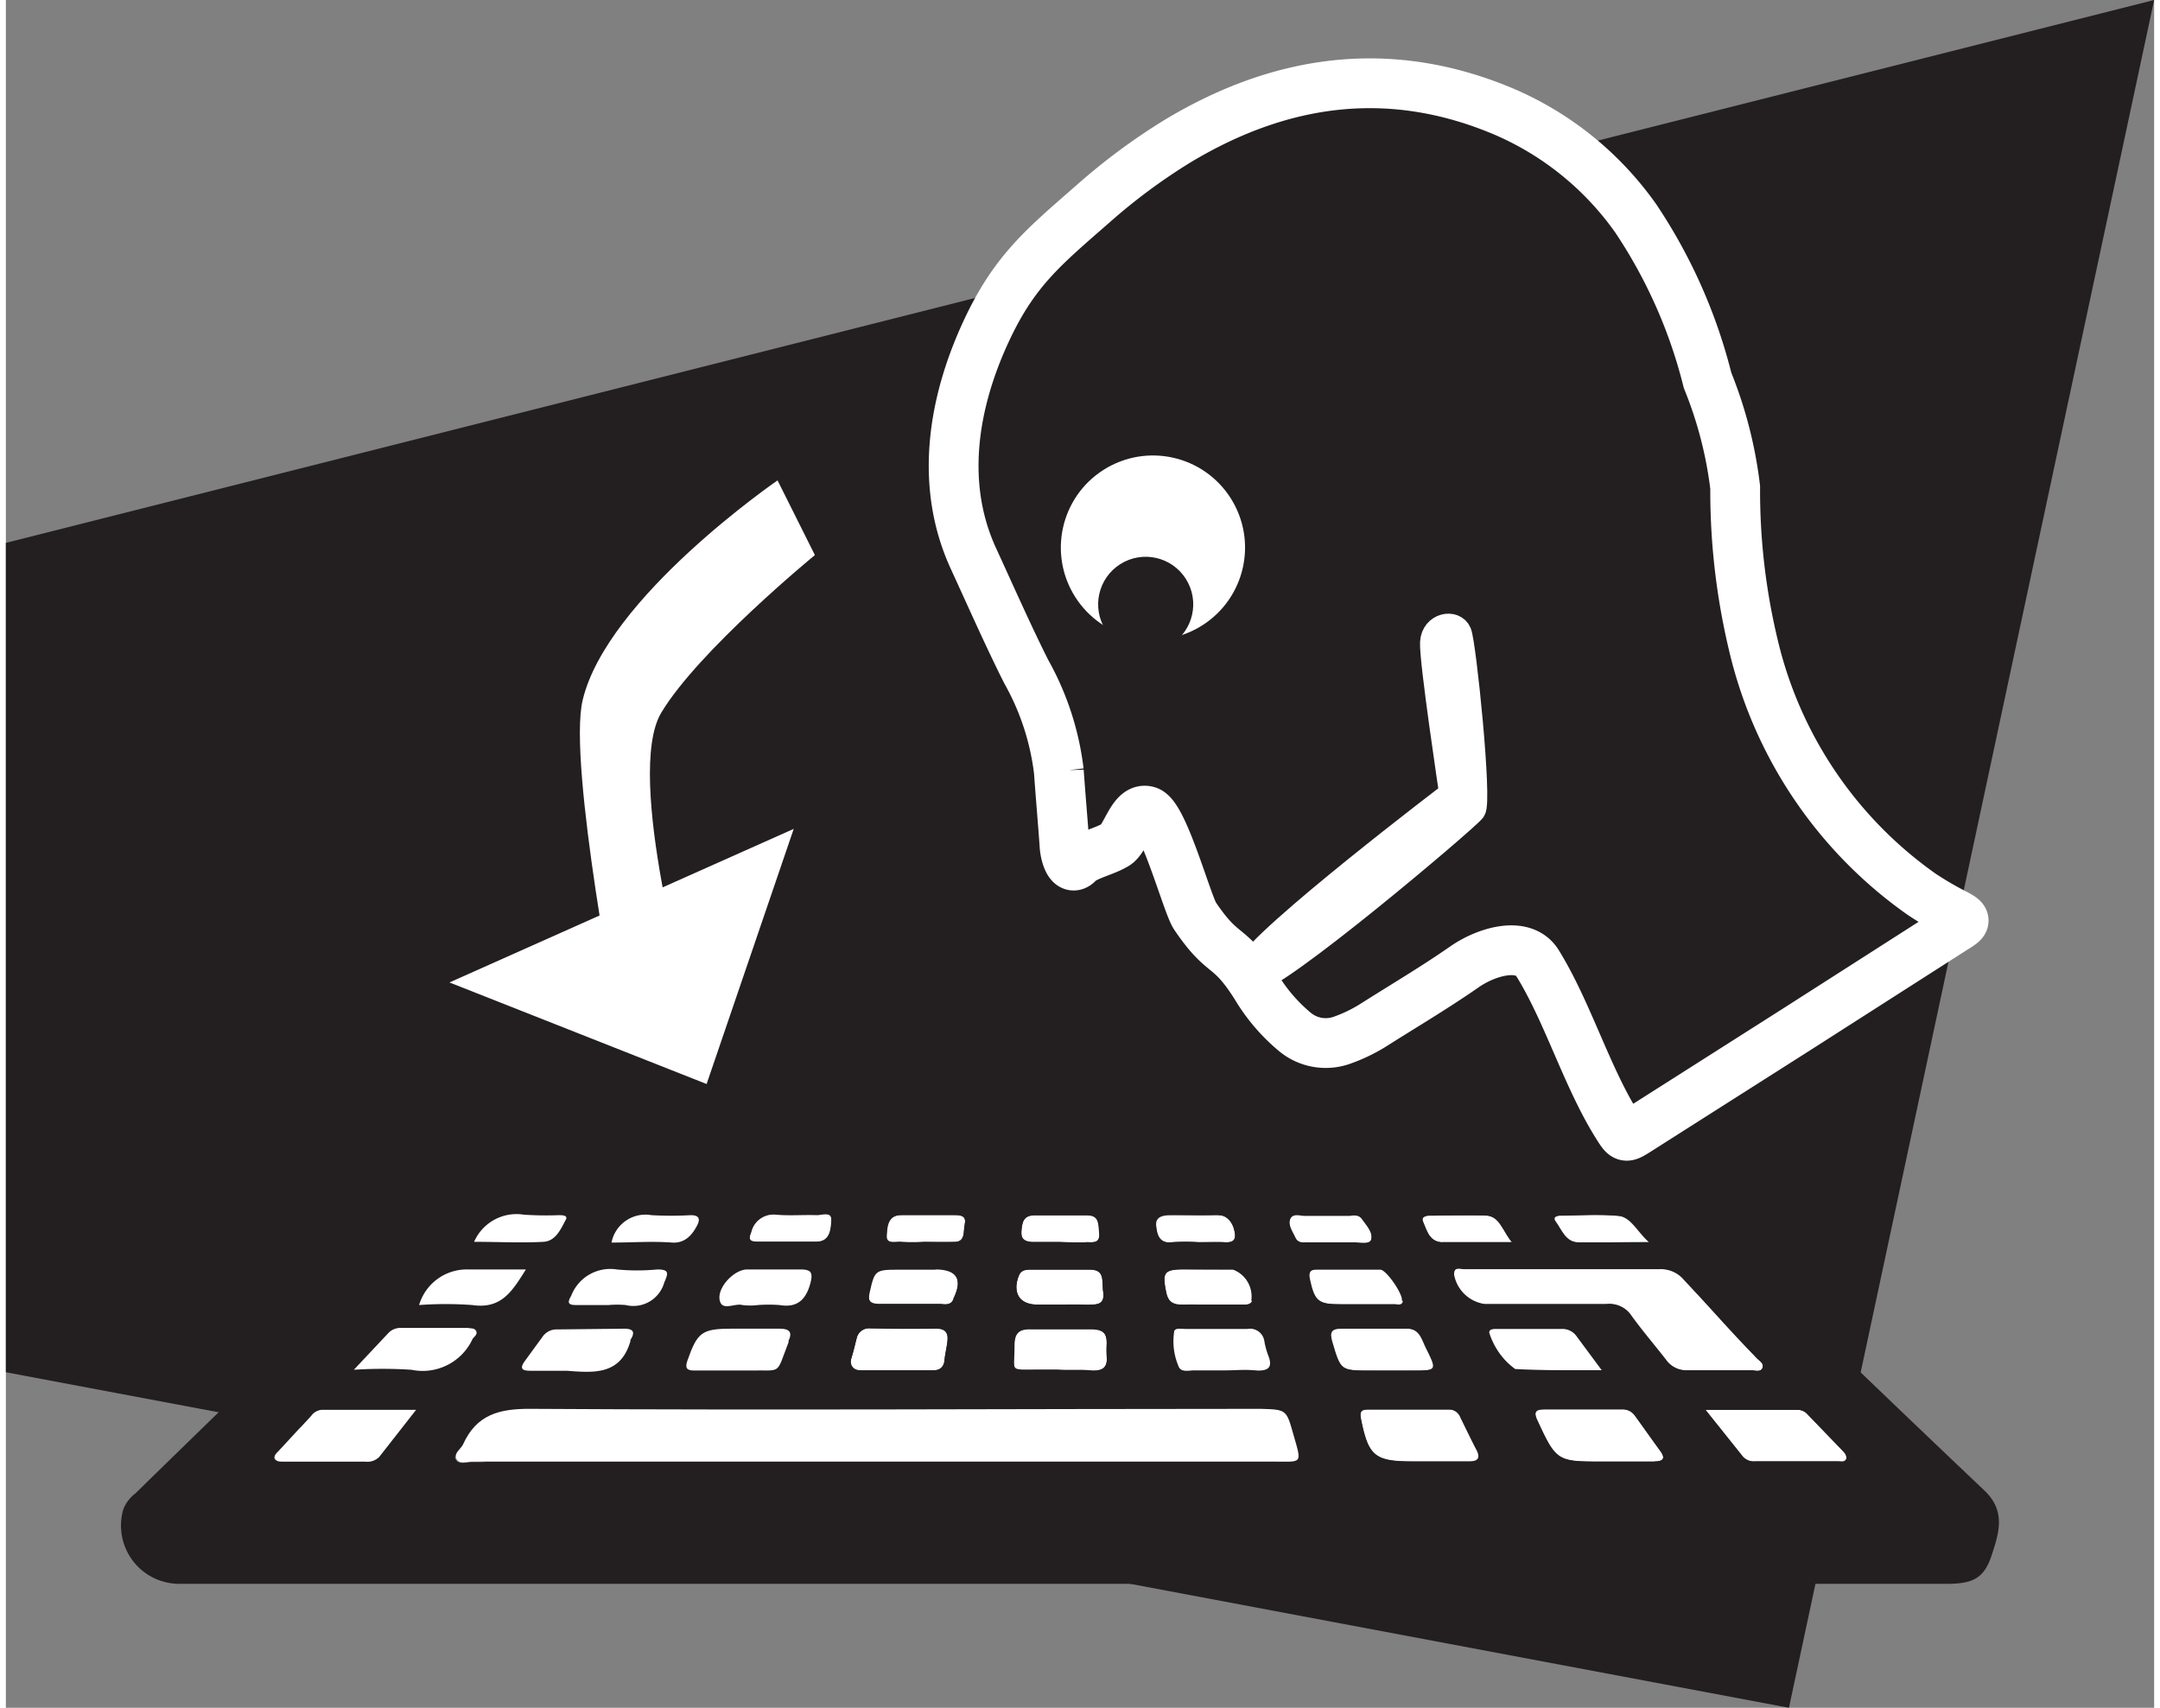 <svg id="LES_BADGES" xmlns="http://www.w3.org/2000/svg" width="86" height="68" viewBox="0 0 86.3 68.61"><rect x="0" y="0" width="86.3" height="68.61" fill="#808080" stroke="none"/><defs><style>.cls-1,.cls-3{fill:#231f20;}.cls-2,.cls-4,.cls-5{fill:#fff;}.cls-3,.cls-4,.cls-5{stroke:#fff;stroke-miterlimit:10;}.cls-3{stroke-width:2px;}.cls-4{stroke-width:1px;}</style></defs><title>rollface</title><g id="rollface"><polygon class="cls-1" points="71.63 68.61 0 55.13 0 21.81 86.3 0 71.63 68.61"/><g id="_Groupe_" data-name="&lt;Groupe&gt;"><path class="cls-2" d="M73.78,58.28c.08.09.2.18.15.32s-.21.11-.33.11H70.3a.61.61,0,0,1-.51-.18l-1.51-1.89H72a.54.54,0,0,1,.38.19Z" transform="translate(0)"/><path class="cls-2" d="M66.45,58.28c.24.32.13.44-.23.44H64.09c-1.78,0-1.82,0-2.57-1.65-.16-.35-.07-.45.28-.45h3.13a.6.6,0,0,1,.53.27C65.79,57.36,66.12,57.82,66.45,58.28Z" transform="translate(0)"/><path class="cls-2" d="M63.2,53.7l1,1.35c-1.28,0-2.4,0-3.53,0a3,3,0,0,1-1.08-1.51c0-.16.18-.16.3-.16h2.76A.7.7,0,0,1,63.2,53.7Z" transform="translate(0)"/><path class="cls-2" d="M70.32,54.55c.11.12.31.22.25.4s-.29.11-.45.11c-.88,0-1.75,0-2.63,0a1,1,0,0,1-.84-.43c-.45-.6-.94-1.17-1.39-1.77a1.05,1.05,0,0,0-1-.46c-1.63,0-3.25,0-4.88,0a1.46,1.46,0,0,1-1.24-1.17c0-.37.28-.24.45-.24h3.94c1.29,0,2.59,0,3.88,0a1.21,1.21,0,0,1,1,.43C68.39,52.47,69.36,53.5,70.32,54.55Z" transform="translate(0)"/><path class="cls-2" d="M64.8,48.85c.54,0,.75.61,1.25,1.06-1.07,0-2,0-2.86,0-.53,0-.68-.5-.93-.84-.14-.19.08-.24.23-.24C63.26,48.82,64,48.78,64.8,48.85Z" transform="translate(0)"/><path class="cls-2" d="M60.5,49.91H57.73c-.55,0-.64-.47-.8-.84-.08-.19.12-.24.27-.24.77,0,1.55,0,2.31,0C60,48.89,60.13,49.45,60.5,49.91Z" transform="translate(0)"/><path class="cls-2" d="M54.49,49c.18.25.45.54.35.83s-.45.09-.69.11-.5,0-.75,0H52.28c-.19,0-.39,0-.49-.2s-.32-.5-.2-.76.41-.12.63-.13c.58,0,1.17,0,1.75,0C54.16,48.82,54.37,48.8,54.49,49Z" transform="translate(0)"/><path class="cls-2" d="M55.25,51c.26,0,.94,1,.88,1.26s-.18.14-.3.14H53.64c-.92,0-1.06-.13-1.25-1-.06-.28,0-.4.29-.4C53.54,51,54.4,51,55.25,51Z" transform="translate(0)"/><path class="cls-2" d="M57.09,54.18c.45.88.45.89-.56.89H54.85c-1.23,0-1.22,0-1.57-1.19-.11-.38,0-.5.37-.5.87,0,1.75,0,2.62,0C56.84,53.36,56.91,53.83,57.09,54.18Z" transform="translate(0)"/><path class="cls-2" d="M59.12,58.25c.16.32.08.47-.28.47H56.52c-1.54,0-1.79-.21-2.09-1.71-.06-.3,0-.38.3-.38H58a.51.51,0,0,1,.49.33C58.69,57.39,58.9,57.82,59.12,58.25Z" transform="translate(0)"/><path class="cls-2" d="M50.75,54.45c.19.48,0,.65-.47.62s-.88,0-1.32,0-.8,0-1.19,0c-.24,0-.56.11-.67-.2a2.55,2.55,0,0,1-.17-1.35c0-.19.28-.13.44-.13.84,0,1.67,0,2.51,0a.6.6,0,0,1,.71.53A3.19,3.19,0,0,0,50.75,54.45Z" transform="translate(0)"/><path class="cls-2" d="M49.29,51a1.16,1.16,0,0,1,.78,1.26c-.08.17-.24.15-.38.15H48.37c-.38,0-.75,0-1.13,0s-.56-.14-.63-.51c-.16-.79-.08-.91.74-.91C48,51,48.64,51,49.29,51Z" transform="translate(0)"/><path class="cls-2" d="M49.36,49.45c.07.31,0,.48-.35.46s-.75,0-1.12,0a8.54,8.54,0,0,0-1,0c-.53.06-.64-.27-.68-.67s.35-.42.64-.42c.58,0,1.17,0,1.75,0S49.27,49,49.36,49.45Z" transform="translate(0)"/><path class="cls-2" d="M43.93,49.58c0,.41-.3.32-.53.33s-.71,0-1.06,0h-1c-.29,0-.56,0-.54-.41s.08-.68.55-.67h2.06C44,48.82,43.89,49.25,43.93,49.58Z" transform="translate(0)"/><path class="cls-2" d="M44.09,51.92c.06.45-.22.51-.58.5s-.79,0-1.19,0h-.88c-.73,0-1-.49-.75-1.17.09-.21.27-.24.46-.24h2.38C44.2,51,44,51.53,44.09,51.92Z" transform="translate(0)"/><path class="cls-2" d="M44.24,54.5c0,.4-.12.58-.53.57s-1,0-1.44,0h-.75c-1.25,0-1,.09-1-1,0-.47.15-.68.65-.66.81,0,1.62,0,2.44,0,.46,0,.65.17.62.63A3,3,0,0,0,44.24,54.5Z" transform="translate(0)"/><path class="cls-2" d="M37.36,53.38c.41,0,.51.2.46.55s-.09.49-.12.74-.2.39-.46.39H34.36c-.35,0-.52-.11-.4-.49s.14-.52.21-.79a.51.51,0,0,1,.55-.41C35.61,53.39,36.49,53.39,37.36,53.38Z" transform="translate(0)"/><path class="cls-2" d="M37.34,51c.87,0,1.11.41.73,1.2-.11.22-.28.22-.47.22H35.1c-.35,0-.49-.11-.4-.49.2-.89.22-.92,1.15-.92h1.5Z" transform="translate(0)"/><path class="cls-2" d="M38.09,48.82c.23,0,.51,0,.43.36s.06.69-.41.72-.83,0-1.24,0h0a8.57,8.57,0,0,1-.93,0c-.21,0-.6.16-.57-.24s0-.84.61-.84Z" transform="translate(0)"/><path class="cls-2" d="M32.58,48.82c.21,0,.61-.16.59.22s-.05.85-.62.86c-.4,0-.79,0-1.19,0H30.17c-.31,0-.34-.12-.23-.39a.92.92,0,0,1,1-.71C31.49,48.85,32,48.8,32.58,48.82Z" transform="translate(0)"/><path class="cls-1" d="M79.49,59.89c.87.83.57,1.72.28,2.6s-.71,1.14-1.77,1.14H7a2.34,2.34,0,0,1-2.28-3A1.48,1.48,0,0,1,5.2,60Q11.34,54,17.48,48.13a2.57,2.57,0,0,1,1.61-.58,6.25,6.25,0,0,1,.75,0q22.54,0,45.09,0a3.9,3.9,0,0,1,3,1.19C71.72,52.48,75.6,56.19,79.49,59.89ZM73.94,58.6c0-.13-.07-.23-.15-.32L72.4,56.83a.54.54,0,0,0-.38-.19H68.27l1.51,1.89a.61.61,0,0,0,.51.18h3.31C73.73,58.72,73.88,58.75,73.94,58.6Zm-3.37-3.66c.07-.18-.14-.28-.25-.4-1-1-1.93-2.08-2.88-3.13a1.21,1.21,0,0,0-1-.43c-1.29,0-2.59,0-3.88,0H58.63c-.17,0-.47-.13-.45.24a1.46,1.46,0,0,0,1.24,1.17c1.63,0,3.25,0,4.88,0a1.05,1.05,0,0,1,1,.46c.44.61.93,1.18,1.39,1.77a1,1,0,0,0,.84.43c.88,0,1.75,0,2.63,0C70.28,55.06,70.5,55.14,70.57,54.95Zm-4.35,3.77c.36,0,.47-.12.23-.44s-.66-.92-1-1.38a.6.6,0,0,0-.53-.27H61.81c-.35,0-.45.1-.28.45.75,1.61.79,1.65,2.57,1.65h2.13ZM66,49.9c-.5-.45-.71-1-1.25-1.06-.77-.07-1.54,0-2.31,0-.15,0-.36.06-.23.24.25.34.4.83.93.84C64.08,49.92,65,49.9,66,49.9Zm-1.89,5.15-1-1.35a.7.7,0,0,0-.59-.31H59.85c-.12,0-.26,0-.3.16A3,3,0,0,0,60.63,55C61.75,55.06,62.88,55.05,64.16,55.05Zm-6.43-5.15H60.5c-.37-.46-.46-1-1-1.06-.77-.06-1.54,0-2.31,0-.15,0-.35.06-.27.24C57.09,49.44,57.18,49.9,57.73,49.91Zm1.11,8.81c.36,0,.45-.15.28-.47s-.43-.86-.64-1.29a.51.51,0,0,0-.49-.33H54.74c-.27,0-.36.08-.3.38.3,1.5.55,1.71,2.09,1.71h2.31Zm-2.3-3.65c1,0,1,0,.56-.89-.18-.35-.25-.81-.82-.8-.87,0-1.75,0-2.62,0-.36,0-.48.12-.37.5.35,1.18.34,1.19,1.57,1.19h1.68Zm-.41-2.8c.06-.25-.62-1.25-.88-1.26-.86,0-1.71,0-2.57,0-.27,0-.35.12-.29.4.19.88.33,1,1.25,1h2.19C55.95,52.41,56.09,52.44,56.13,52.27ZM54.85,49.8c.1-.29-.18-.57-.35-.83s-.33-.15-.52-.15c-.58,0-1.17,0-1.75,0-.22,0-.52-.12-.63.13s.09.52.2.76.3.2.49.2h1.13c.25,0,.5,0,.75,0S54.76,50,54.85,49.8Zm-4,8.92c1.21,0,1.18.13.83-1.1-.28-1-.28-1-1.29-1-9.78,0-19.55,0-29.33,0-1.27,0-2.18.24-2.72,1.42-.09.2-.39.36-.27.59s.42.11.64.11H50.89Zm-.61-3.65c.49,0,.66-.14.47-.62a3.19,3.19,0,0,1-.15-.54.6.6,0,0,0-.71-.53c-.84,0-1.67,0-2.51,0-.16,0-.4-.06-.44.13a2.55,2.55,0,0,0,.17,1.35c.1.3.43.19.67.2.4,0,.79,0,1.19,0S49.84,55,50.28,55.07Zm-.21-2.81A1.16,1.16,0,0,0,49.29,51c-.65,0-1.3,0-1.94,0-.83,0-.9.12-.74.91.08.38.25.54.63.51s.75,0,1.13,0h1.32C49.83,52.41,50,52.43,50.07,52.26ZM49,49.91c.36,0,.42-.15.35-.46s-.28-.67-.76-.64-1.17,0-1.75,0c-.29,0-.69-.1-.64.42s.14.74.68.67a8.54,8.54,0,0,1,1,0C48.26,49.91,48.64,49.89,49,49.91Zm-5.31,5.15c.41,0,.57-.17.53-.57a3,3,0,0,1,0-.5c0-.45-.15-.64-.62-.63-.81,0-1.62,0-2.44,0-.5,0-.65.19-.65.66,0,1.12-.26,1,1,1h.75C42.75,55.06,43.23,55,43.71,55.07Zm-.19-2.65c.36,0,.64,0,.58-.5s.1-.91-.56-.91H41.16c-.19,0-.37,0-.46.24-.29.68,0,1.17.75,1.17h.88C42.72,52.41,43.12,52.4,43.51,52.42Zm-.11-2.51c.23,0,.57.08.53-.33s0-.76-.52-.76H41.34c-.46,0-.53.31-.55.67s.25.42.54.41h1C42.69,49.91,43,49.92,43.4,49.91Zm-4.87-.73c.08-.34-.2-.36-.43-.36H36c-.58,0-.59.49-.61.84s.36.21.57.24a8.57,8.57,0,0,0,.93,0h0c.42,0,.83,0,1.24,0S38.46,49.45,38.53,49.18Zm-.46,3c.39-.79.15-1.2-.73-1.2h-1.5c-.93,0-1,0-1.15.92-.08.38.06.49.4.49h2.49C37.78,52.41,38,52.41,38.06,52.19Zm-.24,1.74c.05-.35-.05-.56-.46-.55-.88,0-1.75,0-2.63,0a.51.51,0,0,0-.55.41c-.07.26-.13.53-.21.79s.05.5.4.49h2.88c.26,0,.44-.09.46-.39S37.79,54.18,37.82,53.93ZM33.16,49c0-.38-.38-.2-.59-.22-.54,0-1.09,0-1.63,0a.92.92,0,0,0-1,.71c-.11.27-.08.39.23.39h1.19c.4,0,.79,0,1.19,0C33.11,49.89,33.14,49.38,33.16,49Zm-.84,2.5c.12-.45,0-.56-.42-.55-.71,0-1.42,0-2.13,0-.51,0-1.2.63-1.12,1.17s.61.14.92.23a2.46,2.46,0,0,0,.62,0,6,6,0,0,1,.87,0C31.79,52.53,32.14,52.22,32.32,51.54Zm-.87,2.33c.16-.36,0-.5-.34-.49H29.16c-1.2,0-1.39.14-1.78,1.28-.09.27,0,.4.25.4h2.25c1.31,0,1,.21,1.55-1.13Zm-3.69-4.62c.16-.3.07-.43-.25-.43a14.44,14.44,0,0,1-1.56,0,1.39,1.39,0,0,0-1.61,1.1c.86,0,1.65,0,2.43,0C27.32,50,27.55,49.66,27.76,49.25Zm-1.31,2.26c.17-.38.18-.53-.28-.52a8.5,8.5,0,0,1-1.63,0A1.68,1.68,0,0,0,22.7,52c-.16.27-.13.38.19.37h1.32a3.94,3.94,0,0,1,.69,0A1.29,1.29,0,0,0,26.45,51.51Zm-1.36,2.32c.2-.31.12-.45-.25-.45H22.16a.68.68,0,0,0-.59.28l-.73,1c-.23.31-.08.39.23.38h1.43c1.07.08,2.16.2,2.56-1.19A.19.19,0,0,1,25.09,53.82ZM22.49,49c.11-.2-.16-.18-.28-.19a13.51,13.51,0,0,1-1.37,0,1.86,1.86,0,0,0-2,1.09c1,0,1.88,0,2.79,0C22.09,49.86,22.29,49.38,22.49,49Zm-1.6,2H18.57a2,2,0,0,0-2,1.41,14.76,14.76,0,0,1,2.14,0C19.87,52.6,20.34,51.9,20.89,51Zm-2.15,2.79c.07-.1.21-.18.14-.32s-.22-.09-.34-.09H15.86a.67.67,0,0,0-.51.19l-1.4,1.49a18.11,18.11,0,0,1,2.31,0,2.21,2.21,0,0,0,2.46-1.24Zm-2.27,2.85h-3.8a.59.59,0,0,0-.42.24L11,58.25c-.09.1-.27.19-.18.36s.26.1.4.1h3.19a.67.67,0,0,0,.57-.19Z" transform="translate(0)"/><path class="cls-2" d="M51.72,57.62c.35,1.23.38,1.1-.83,1.1H18.74c-.22,0-.52.12-.64-.11s.18-.39.27-.59c.54-1.19,1.45-1.43,2.72-1.42,9.78.06,19.55,0,29.33,0C51.44,56.63,51.44,56.63,51.72,57.62Z" transform="translate(0)"/><path class="cls-2" d="M31.9,51c.42,0,.54.09.42.55-.18.67-.53,1-1.24.88a6,6,0,0,0-.87,0,2.46,2.46,0,0,1-.62,0c-.31-.09-.85.28-.92-.23S29.27,51,29.78,51C30.49,51,31.19,51,31.9,51Z" transform="translate(0)"/><path class="cls-2" d="M31.1,53.38c.37,0,.51.14.34.49l0,.06c-.52,1.34-.24,1.1-1.55,1.13H27.63c-.29,0-.35-.12-.25-.4.4-1.14.58-1.28,1.78-1.28Z" transform="translate(0)"/><path class="cls-2" d="M27.51,48.82c.32,0,.41.13.25.43s-.44.71-1,.67c-.79-.06-1.58,0-2.43,0a1.39,1.39,0,0,1,1.61-1.1A14.44,14.44,0,0,0,27.51,48.82Z" transform="translate(0)"/><path class="cls-2" d="M26.17,51c.47,0,.45.14.28.52a1.29,1.29,0,0,1-1.55.91,3.94,3.94,0,0,0-.69,0H22.9c-.32,0-.35-.1-.19-.37A1.68,1.68,0,0,1,24.54,51,8.5,8.5,0,0,0,26.17,51Z" transform="translate(0)"/><path class="cls-2" d="M24.84,53.38c.37,0,.45.14.25.45a.19.19,0,0,0,0,.05c-.4,1.38-1.49,1.27-2.56,1.19H21.07c-.31,0-.45-.07-.23-.38l.73-1a.68.68,0,0,1,.59-.28Z" transform="translate(0)"/><path class="cls-2" d="M22.21,48.82c.13,0,.39,0,.28.19-.2.37-.4.85-.89.88-.91.05-1.81,0-2.79,0a1.86,1.86,0,0,1,2-1.09A13.51,13.51,0,0,0,22.21,48.82Z" transform="translate(0)"/><path class="cls-2" d="M18.57,51h2.32c-.56.9-1,1.6-2.15,1.43a14.76,14.76,0,0,0-2.14,0A2,2,0,0,1,18.57,51Z" transform="translate(0)"/><path class="cls-2" d="M18.89,53.47c.07.14-.07.22-.14.32l0,0a2.21,2.21,0,0,1-2.46,1.24,18.11,18.11,0,0,0-2.31,0l1.4-1.49a.67.67,0,0,1,.51-.19h2.69C18.67,53.38,18.82,53.34,18.89,53.47Z" transform="translate(0)"/><path class="cls-2" d="M12.68,56.64h3.8L15,58.53a.67.67,0,0,1-.57.19H11.21c-.14,0-.32,0-.4-.1s.09-.26.18-.36l1.27-1.37A.59.59,0,0,1,12.68,56.64Z" transform="translate(0)"/></g><path class="cls-3" d="M71.9,41.38l-6.37,4.05c-.46.29-.48.29-.77-.17-1.24-1.95-2-4.57-3.22-6.55-.57-.94-2.08-.47-2.94.13-1.15.8-2.36,1.52-3.55,2.27a6.38,6.38,0,0,1-1.4.69,1.94,1.94,0,0,1-1.9-.37,7.11,7.11,0,0,1-1.54-1.82c-1.12-1.76-1.27-1.08-2.44-2.81-.32-.48-1.26-4-1.89-4.21s-.86,1.09-1.3,1.35-1,.37-1.44.66c-.39.53-.59-.28-.61-.61-.07-1-.16-2-.23-3A10.77,10.77,0,0,0,41,27c-.68-1.34-1.5-3.19-2.13-4.56-1.35-2.93-.85-6.2.51-9.13,1.13-2.43,2.29-3.37,4.28-5.11a24.3,24.3,0,0,1,3.41-2.53c4.19-2.52,8.59-3.12,13.17-1.16a12.52,12.52,0,0,1,5.24,4.27,20.69,20.69,0,0,1,2.88,6.5,16.72,16.72,0,0,1,1.11,4.3,26.62,26.62,0,0,0,.82,6.7,17,17,0,0,0,6.66,9.64,13.47,13.47,0,0,0,1.39.81c.41.22.41.28,0,.53Z" transform="translate(0)"/><circle class="cls-4" cx="46.08" cy="22" r="3.2" transform="translate(-4.61 28.15) rotate(-32.44)"/><path class="cls-5" d="M50.14,39.35c-.12,0-.4-.15-.26-.46.58-1.21,8.2-7,8.2-7s-.81-5.37-.77-6.08.88-.85,1.07-.39.83,6.76.57,7.12S50.86,39.52,50.14,39.35Z" transform="translate(0)"/><circle class="cls-1" cx="45.79" cy="24.28" r="1.91" transform="translate(-5.88 28.35) rotate(-32.44)"/><path class="cls-2" d="M31,19.3l1.5,3s-4.67,3.83-6.17,6.33,1.17,11.83,1.17,11.83l-2.83,1s-2.11-10.77-1.5-13.33C24.15,24,31,19.3,31,19.3Z" transform="translate(0)"/><polygon class="cls-2" points="17.82 39.47 31.65 33.3 28.15 43.55 17.82 39.47"/></g></svg>